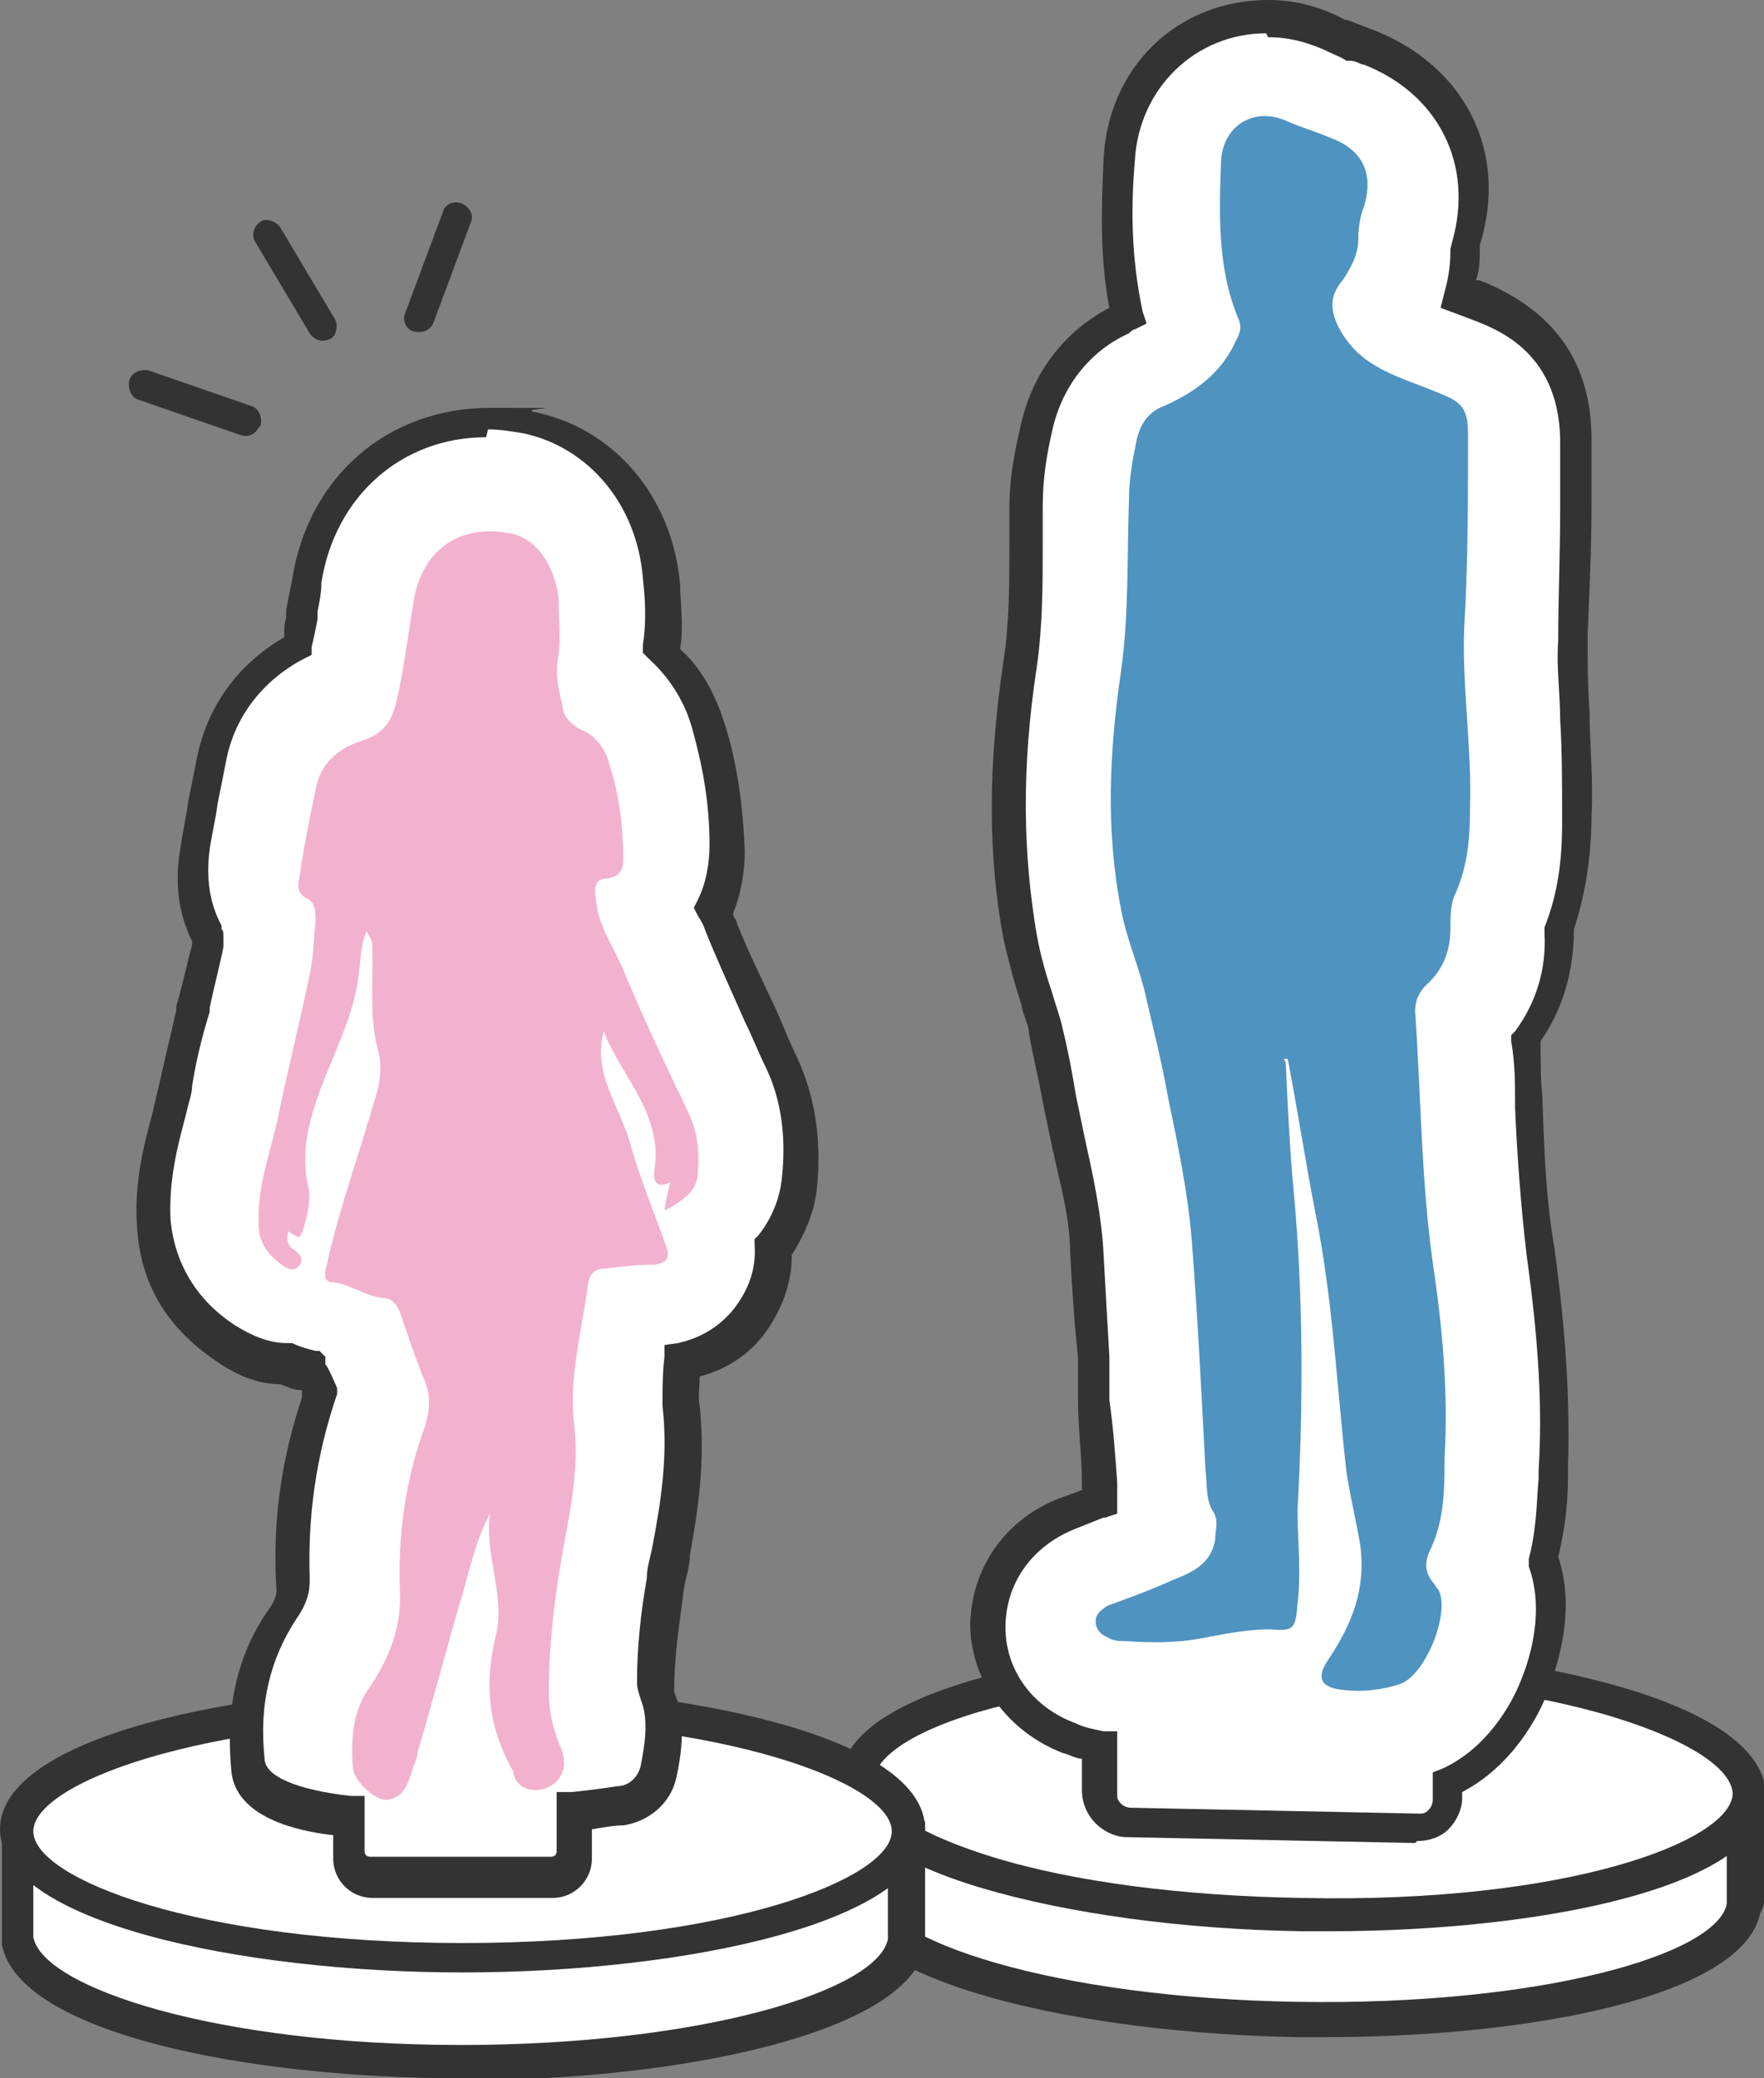 <?xml version="1.0" encoding="UTF-8"?>
<svg id="_レイヤー_2" xmlns="http://www.w3.org/2000/svg" version="1.1" viewBox="0 0 90 106">
  <rect x="0" y="0" width="90" height="106" fill="#808080" stroke="none"/>
  <!-- Generator: Adobe Illustrator 29.7.1, SVG Export Plug-In . SVG Version: 2.1.1 Build 8)  -->
  <defs>
    <style>
      .st0 {
        fill: #fff;
      }

      .st1 {
        fill: #f2b2ce;
      }

      .st2 {
        fill: #333;
      }

      .st3 {
        fill: #4f93c0;
      }
    </style>
  </defs>
  <g id="_レイヤー_1-2">
    <g>
      <g>
        <path class="st2" d="M13.2,21.8c-.2.4-.6.5-.9.4l-5.2-1.8c-.4-.1-.6-.6-.5-1,.1-.4.6-.6,1-.5l5.2,1.8c.4.1.6.6.5,1,0,0,0,0,0,0h0Z"/>
        <path class="st2" d="M17.1,17c0,.1-.2.3-.3.3-.4.2-.8,0-1-.3l-2.8-4.7c-.2-.4,0-.8.3-1s.8,0,1,.3l2.8,4.7c.1.2.1.5,0,.7h0Z"/>
        <path class="st2" d="M22.1,16.5c-.2.4-.6.5-1,.4-.4-.1-.6-.6-.4-1l1.9-5.1c.1-.4.6-.6,1-.4s.6.6.4,1l-1.9,5.1s0,0,0,0h0Z"/>
      </g>
      <g>
        <g>
          <g>
            <path class="st0" d="M89.1,92v5c0,.1-.1.2-.1.4-.7,3.4-10.7,5.9-22.8,5.7-12.1-.2-21.9-3.1-22.5-6.5,0-.1,0-.2,0-.4v-5c0,0,45.5.8,45.5.8h0Z"/>
            <path class="st2" d="M67.6,103.9c-.5,0-.9,0-1.4,0-11-.2-22.6-2.7-23.4-7.2,0-.2,0-.4,0-.5v-5.8c0,0,47.2.8,47.2.8v5.8c0,.2-.1.4-.2.6-.9,4.2-11.6,6.3-22.2,6.3h0ZM44.5,92v4.1c0,0,0,.1,0,.2.5,2.7,9.3,5.6,21.7,5.8,12.4.2,21.4-2.4,21.9-5,0,0,0-.2,0-.2v-4.1c0,0-43.7-.8-43.7-.8h0Z"/>
          </g>
          <g>
            <ellipse class="st0" cx="66.4" cy="91.2" rx="6.5" ry="22.7" transform="translate(-25.9 156) rotate(-89)"/>
            <path class="st2" d="M67.7,98.5c-.4,0-.9,0-1.3,0-6.1-.1-11.9-.9-16.3-2.2-4.7-1.4-7.2-3.3-7.2-5.5s2.6-4,7.4-5.3c4.4-1.2,10.2-1.7,16.3-1.6,6.1.1,11.9.9,16.3,2.2,4.7,1.4,7.2,3.3,7.2,5.5h-.8.8c0,4.6-11.3,6.9-22.3,6.9h0ZM65.1,85.5c-5.5,0-10.5.6-14.4,1.6-4.5,1.2-6.1,2.7-6.1,3.7,0,1,1.5,2.5,6,3.9,4.2,1.3,9.8,2,15.8,2.1,13.6.3,21.9-2.9,22-5.3,0-1-1.5-2.5-6-3.9-4.2-1.3-9.8-2-15.8-2.1-.5,0-.9,0-1.4,0h0Z"/>
          </g>
          <g>
            <path class="st0" d="M80.4,41.6h0c0,1.7-.2,3.6-.9,5.7,0,2-.5,3.9-1.7,5.6,0,1.1.1,2.3.2,3.4.1,2.6.2,5.1.6,7.5.6,4.4.8,7.7.7,11v.4c0,1.2-.1,2.7-.5,4.3.9,2.5.2,5.1-.4,6.5-.6,1.4-1.9,3.9-4.4,5v.8c0,.8-.7,1.5-1.5,1.5l-14.7-.3c-.8,0-1.5-.7-1.5-1.5v-2.3c-.5,0-1-.2-1.5-.4-2.5-1-4.1-3.1-4.1-5.7,0-2.6,1.5-4.8,4-5.8l1.4-.5c0,0,.1,0,.2,0,0-.3,0-.5,0-.7s0-.2,0-.3c-.1-2.1-.2-4.3-.4-6.4,0-1.8-.2-3.5-.3-5.3,0-1.7-.5-3.5-.9-5.4l-.5-2.4c-.2-1.2-.5-2.3-.7-3.5,0-.5-.3-1-.5-1.6-.3-.9-.6-1.9-.8-3.1-.8-4.2-.8-8.6,0-14,.3-1.9.3-4,.3-6.1,0-.6,0-1.2,0-1.9,0-1.6.3-2.9.6-4.1.5-2.5,2.1-4.5,4.4-5.5,0,0,.2,0,.2,0-.7-2.8-.6-5.5-.4-7.9.3-4.2,3.6-7.3,7.7-7.3,1.2,0,2.4.3,3.5.9.2,0,.5.2.8.3.2,0,.5.2.8.3,4.3,1.6,6.3,5.7,5,10,0,0,0,.2,0,.3,0,.9-.2,1.6-.4,2.3l.9.3c1.3.5,5.2,1.9,5.1,7.3v2.5c0,2.4,0,4.9-.2,7.4,0,1.2,0,2.6.1,3.9.1,1.6.2,3.4.1,5.2h0Z"/>
            <path class="st2" d="M72.2,94h0l-14.7-.3c-.6,0-1.2-.3-1.6-.7-.4-.4-.7-1-.7-1.7v-1.6c-.3,0-.6-.2-1-.3-2.8-1.1-4.6-3.6-4.7-6.4,0-2.9,1.7-5.5,4.6-6.6l1.1-.4h0v-.3h0c0-1.5-.2-2.9-.2-4.3v-2.2c-.2-1.8-.3-3.5-.4-5.3,0-1.7-.5-3.5-.9-5.3l-.5-2.4c-.2-1.2-.5-2.3-.7-3.5,0-.4-.3-.9-.4-1.5h0c-.3-.9-.6-2-.9-3.3-.8-4.3-.8-8.8,0-14.2.3-1.9.3-4,.3-6v-.6c0-.4,0-.8,0-1.2,0-1.6.3-3,.6-4.3.6-2.6,2.2-4.7,4.5-5.9-.5-2.6-.4-5.1-.3-7.5C56.5,3.4,60.1,0,64.7,0c1.3,0,2.6.3,3.9,1,.1,0,.4.1.6.2h0c.3.1.5.2.8.3,4.7,1.8,7,6.2,5.5,11,0,0,0,.1,0,.2,0,.5,0,1.1-.2,1.6h.2c3.8,1.5,5.7,4.2,5.7,8.1v3.3c0,2.2-.1,4.4-.2,6.7,0,1.2,0,2.6.1,3.9,0,1.6.2,3.4.1,5.3h0c0,1.6-.2,3.7-.9,5.8,0,2-.5,4-1.7,5.7,0,1,0,2,.1,2.9v.2c.1,2.9.2,5.1.6,7.4.6,4.4.8,7.8.7,11.2v.4c0,1.2-.1,2.6-.5,4.2.9,2.7,0,5.4-.5,6.8s-1.9,3.9-4.4,5.2v.3c0,.6-.3,1.2-.7,1.6-.4.4-1,.6-1.6.6h0ZM64.6,1.7c-3.6,0-6.5,2.8-6.7,6.5-.2,2.3-.2,4.9.4,7.7l.2.6-.6.3c-.1,0-.2.1-.3.2-2,.9-3.4,2.7-3.9,4.9-.3,1.3-.5,2.5-.5,4,0,.4,0,.8,0,1.2v.6c0,2.1,0,4.2-.3,6.3-.8,5.2-.7,9.6,0,13.7.2,1.1.5,2.1.8,3h0c.2.7.4,1.2.5,1.7.3,1.2.5,2.3.7,3.5l.5,2.4c.4,1.8.8,3.7.9,5.6.1,1.8.2,3.5.3,5.3v2.2c.2,1.4.3,2.8.4,4.2v.3c0,.2,0,.4,0,.7v.6s-.6.2-.6.2c0,0,0,0-.1,0l-1.5.6c-2.2.9-3.5,2.8-3.5,5,0,2.2,1.4,4.1,3.6,4.9.4.2.9.3,1.4.4h.7c0,.1,0,3.2,0,3.2,0,.2,0,.3.2.5.1.1.3.2.5.2l14.7.3c.2,0,.3,0,.5-.2.1-.1.2-.3.2-.5v-1.4s.5-.2.5-.2c2.2-1,3.5-3.2,4-4.5.5-1.2,1.2-3.6.4-5.8v-.2c0,0,0-.2,0-.2.4-1.5.4-2.9.5-4.1v-.4c.2-3.2,0-6.6-.6-10.9-.3-2.5-.5-5.2-.6-7.6v-.2c0-1,0-2.1-.2-3.2v-.3s.2-.2.2-.2c1.1-1.5,1.6-3.2,1.5-5v-.3c.8-2,.9-3.9.9-5.4h0c0-1.9,0-3.6-.1-5.2,0-1.3-.2-2.7-.1-4,0-2.2.1-4.5.1-6.6v-3.3c.1-4.8-3.2-6-4.5-6.5l-1.6-.6.2-.8c.2-.7.3-1.4.3-2v-.2c0,0,.1-.4.1-.4,1.1-3.9-.7-7.5-4.5-9-.2,0-.4-.2-.7-.2h-.2c-.3-.2-.6-.3-.8-.4-1-.5-2.1-.8-3.1-.8h-.1,0Z"/>
          </g>
          <path class="st3" d="M65.6,54.2c.1,2.2.2,4.4.4,6.5.5,5.4.5,10.9.2,16.3,0,1.6.2,3.2,0,4.8-.1,1.3-.2,1.4-1.4,1.3-1.1,0-2.1.2-3.2.4-1.4.3-2.8.3-4.2.2-.3,0-.6,0-.9-.2-.3-.1-.6-.4-.6-.8s.3-.6.6-.8c1.1-.4,2.2-.8,3.3-1.3,1-.4,2-.8,2.2-2.1,0-.5.2-.9-.1-1.4-.4-.6-.3-1.4-.4-2.2-.2-3.9-.4-7.8-.7-11.7-.2-2.4-.7-4.8-1.2-7.2-.3-1.7-.7-3.3-1.1-5-.3-1.5-1-3-1.3-4.6-.8-4.1-.6-8.1,0-12.2.4-2.9.3-5.8.4-8.7,0-1.1.2-2.1.4-3.1.2-.8.6-1.4,1.4-1.7,1.6-.7,2.9-1.7,3.6-3.2.2-.4.4-.7.2-1.2-1.1-2.6-1-5.4-.9-8.1.1-1.8,1.7-2.8,3.4-2,.7.3,1.4.5,2.1.8,1.7.6,2.3,1.8,1.8,3.5-.2.5-.3,1.1-.3,1.7,0,.8-.4,1.5-.8,2.1-.6.7-.7,1.4-.2,2.4,1.1,2.1,3.1,2.5,5,3.3,1.3.5,1.6.8,1.6,2.2,0,3.3,0,6.6-.2,9.9-.1,3,.4,6.1.3,9.1,0,1.5-.1,3-.8,4.5-.2.5-.2,1.1-.2,1.7,0,1.1-.4,2.1-1.2,2.8-.4.4-.6.8-.6,1.4.3,4.2.3,8.5.9,12.8.5,3.3.8,6.7.6,10,0,1.6,0,3.2-.8,4.8-.2.5-.2,1,.2,1.5.1.1.2.3.3.4.6,1.2-.7,4.4-2,4.8-.9.3-1.9.4-2.8.3-1.2-.1-1.5-.6-.8-1.6,1.2-1.8,1.9-3.6,1.6-5.8-.2-1.2-.5-2.4-.7-3.7-.5-4.4-.7-8.9-1.6-13.3-.5-2.6-.9-5.2-1.4-7.8h-.2,0Z"/>
        </g>
        <g>
          <g>
            <path class="st0" d="M46.3,93.7v5c0,.1,0,.2,0,.4-.7,3.4-10.6,6.1-22.7,6.1s-22-2.7-22.7-6.1c0-.1,0-.2,0-.4v-5h45.4Z"/>
            <path class="st2" d="M23.6,106c-11,0-22.6-2.3-23.5-6.8,0-.2,0-.3,0-.5v-5.8h47.1v5.8c0,.2,0,.4,0,.6-.9,4.4-12.5,6.8-23.5,6.8h0ZM1.7,94.5v4.1c0,0,0,.1,0,.2.5,2.6,9.4,5.5,21.8,5.5s21.3-2.8,21.8-5.4c0,0,0-.2,0-.2v-4.1H1.7Z"/>
          </g>
          <g>
            <path class="st0" d="M38.2,92.9H8.9c3.9-.9,9.1-1.5,14.6-1.5s10.7.6,14.6,1.5h0Z"/>
            <path class="st2" d="M45.2,93.8H1.9l6.8-1.6c4.1-1,9.4-1.5,14.8-1.5s10.7.5,14.8,1.5l6.8,1.6h0Z"/>
          </g>
          <g>
            <ellipse class="st0" cx="23.6" cy="93.3" rx="22.7" ry="6.5"/>
            <path class="st2" d="M23.6,100.6c-11.4,0-23.6-2.6-23.6-7.3s12.1-7.3,23.6-7.3,23.6,2.6,23.6,7.3-12.1,7.3-23.6,7.3ZM23.6,87.7c-13.5,0-21.9,3.3-21.9,5.7s8.3,5.7,21.9,5.7,21.9-3.3,21.9-5.7-8.3-5.7-21.9-5.7Z"/>
          </g>
          <g>
            <path class="st0" d="M40.8,60.3c-.1,1.3-.6,2.4-1.3,3.4,0,1.6-.5,2.7-1,3.4-.5.8-1.6,2-3.7,2.4-.1.9-.2,1.6-.1,2.3.3,2.7-.1,5.2-.5,7.4,0,.6-.2,1.1-.3,1.7-.2,1.7-.5,3.5-.5,5.2,0,.1,0,.3.2.6.5,1.2.3,2.7,0,3.9-.2.9-1,1.6-2,1.7-.6,0-1.4.2-2.4.2v2.2c0,.6-.5,1.2-1.2,1.2h-9.2c-.6,0-1.2-.5-1.2-1.2v-2c-2.9-.3-5.1-1.1-5.2-2.7-.3-3,.3-5.5,1.8-7.6.5-.8.6-1.3.6-1.6-.2-3.2.3-6.4,1.3-9.7-.1-.3-.3-.7-.4-1.1h0c-.5-.1-1-.3-1.4-.4-1.1,0-2.1-.4-3.1-1-2.2-1.5-3.5-3.6-3.7-6.1-.2-2.3.4-4.2.8-5.7.1-.5.2-.9.3-1.3.3-1.3.6-2.6.9-3.9.3-1.1.5-2.2.8-3.3,0-.1,0-.3,0-.5-.6-1-1-2.5-.7-4.4.2-1,.4-2.1.5-3.1l.2-1.2c.5-2.7,2.1-4.8,4.4-6,0-.5.2-1.1.2-1.7,0-.6.1-1.1.2-1.7.8-4.8,4.5-8.1,9.2-8.1s1.3,0,2,.2c3.7.7,6.5,4,6.8,8.1,0,1,.2,2.2,0,3.6,1,.8,1.9,2.1,2.4,3.8.6,1.9.9,3.8,1,6.2,0,1.2-.2,2.2-.7,3.2.1.3.3.5.4.8.6,1.5,1.3,3,2.1,4.5.4.8.7,1.6,1.1,2.4.8,1.8,1.2,3.8.9,5.9h0Z"/>
            <path class="st2" d="M28.2,96.8h-9.2c-1.1,0-2-.9-2-2v-1.2c-1.8-.2-5-.9-5.2-3.3-.3-3.2.3-5.9,1.9-8.2.5-.7.4-1,.4-1.1-.2-3.2.2-6.4,1.3-9.7v-.4c-.5,0-.8-.2-1.1-.3-1.2,0-2.3-.5-3.3-1.2-2.5-1.7-3.8-3.9-4-6.7-.2-2.4.4-4.5.8-6,.1-.5.2-.9.3-1.3.3-1.3.6-2.6.9-3.9v-.2c.3-1,.5-2,.8-3.1,0,0,0-.1,0-.2-.7-1.4-.9-3-.6-4.7.1-.8.3-1.6.4-2.4l.4-2c.5-2.8,2.1-5,4.5-6.4,0-.3,0-.7.1-1v-.4c.1-.5.2-1,.3-1.5.8-5.3,4.9-8.8,10.1-8.8s1.5,0,2.2.2c4.1.8,7.1,4.3,7.5,8.8,0,.9.2,2.1,0,3.3,1.1,1,1.8,2.3,2.3,3.9.6,1.9.9,4,1,6.4,0,1.1-.2,2.2-.6,3.2,0,.2.2.3.2.5.6,1.5,1.3,2.9,2,4.4h0c.4.9.7,1.7,1.1,2.5.9,2,1.2,4.1,1,6.4-.1,1.3-.6,2.5-1.3,3.6,0,1.6-.6,2.8-1.1,3.6-.5.8-1.6,2.1-3.6,2.6,0,.5-.1,1.1,0,1.5.3,2.9-.1,5.4-.5,7.6,0,.6-.2,1.1-.3,1.7-.2,1.6-.5,3.4-.5,5.1h0s0,0,0,.2c.5,1.2.5,2.6.1,4.4-.3,1.3-1.4,2.2-2.7,2.4-.5,0-1,.1-1.6.2v1.5c0,1.1-.9,2-2,2h0ZM24.8,22.3c-4.3,0-7.7,3-8.4,7.4,0,.5-.1,1-.2,1.5v.4c-.1.5-.2,1-.3,1.4v.4c0,0-.4.2-.4.2-2.1,1.1-3.6,3-4,5.4l-.4,2c-.1.8-.3,1.6-.4,2.3-.2,1.5,0,2.8.6,3.9v.2c.1,0,.1.3.1.3,0,.2,0,.4,0,.6-.2,1-.5,2.1-.7,3.1v.2c-.4,1.3-.7,2.5-.9,3.8,0,.4-.2.9-.3,1.4-.4,1.5-.9,3.3-.8,5.4.2,2.2,1.3,4.1,3.3,5.4.8.5,1.7.9,2.6.9h.3c.4.2.8.3,1.2.4h.2s.3.3.3.3v.4c.1,0,.6,1.2.6,1.2v.3c-1.1,3.2-1.5,6.3-1.4,9.4,0,.5,0,1.1-.7,2.1-1.3,2-1.9,4.3-1.6,7.1,0,.9,1.7,1.6,4.4,1.9h.7v2.8c0,.2.1.3.3.3h9.2c.2,0,.3-.1.3-.3v-3h.8c.9-.1,1.7-.2,2.3-.3.6,0,1.1-.5,1.2-1.1.2-1,.4-2.3,0-3.3-.1-.3-.2-.6-.2-.9,0-1.8.2-3.6.5-5.3,0-.6.2-1.1.3-1.7.4-2.1.8-4.5.5-7.1,0-.8,0-1.7.1-2.5v-.6c0,0,.7-.1.7-.1,1.8-.4,2.7-1.5,3.1-2.1.4-.6.9-1.6.8-2.9v-.3l.2-.2c.7-.9,1.1-1.9,1.2-3h0c.2-1.9,0-3.8-.8-5.5-.4-.8-.7-1.6-1.1-2.4h0c-.7-1.6-1.4-3.1-2-4.6-.1-.3-.2-.5-.4-.8l-.2-.4.2-.4c.4-.8.6-1.8.6-2.8,0-2.3-.4-4.2-.9-6-.4-1.4-1.2-2.6-2.2-3.5l-.3-.3v-.4c.2-1.3.1-2.5,0-3.4-.3-3.8-2.8-6.7-6.1-7.4-.6-.1-1.2-.2-1.8-.2h0Z"/>
          </g>
          <path class="st1" d="M33.9,61.7c.1-.6.2-1,.3-1.4-.8.4-.9-.2-.8-.7.4-2.8-1.7-4.7-2.6-7-.6,2.2.9,3.9,1.4,5.9.5,1.7,1.2,3.4,1.8,5.1.2.6,0,.8-.6.9-.8,0-1.7.1-2.5.2-.5,0-.8.2-.9.8-.3,2.4-1,4.7-.7,7.2.3,2.6-.4,5.1-.8,7.7-.3,2-.5,3.9-.5,5.9,0,.9.2,1.9.6,2.8.5,1.1-.1,2.1-1.2,2.2-.6,0-1-.2-1.2-.8,0-.1,0-.2-.1-.3-1.2-2.2-1.4-4.3-.8-6.8.5-2-.6-4.1-.3-6.2-.7,1.3-1,2.7-1.4,4.1-.8,2.7-1.5,5.4-2.3,8.1,0,.3-.2.6-.3,1-.2.6-.4,1.3-1.3,1.4-.6,0-1.7-1-1.7-1.7-.1-1.5,0-2.9.9-4.1,1-1.5,1.6-3.1,1.5-4.9-.1-2.9.3-5.7,1.3-8.4.2-.7.3-1.4,0-2.2-.5-1.2-.9-2.4-1.3-3.6-.2-.4-.4-.7-.9-.7-.9-.1-1.6-.7-2.5-.8-.6,0-.4-.6-.3-1,.5-2.3,1.3-4.6,2-6.9,0-.2.2-.5.2-.7.3-1,.7-1.9.4-3.2-.4-1.4-.3-2.9-.3-4.4s0-1.1-.3-1.7c-.3.7-.3,1.5-.4,2.2-.2,1.8-1,3.5-1.7,5.2-.7,1.8-1.3,3.6-.9,5.5.2.7,0,1.5-.2,2.2-.2.6-.2.6-.8.2-.1.5,0,.8.4,1,.2.2.4.4.2.7-.2.3-.5.3-.8.1-.7-.5-1.3-1.1-1.3-2.1-.1-2,.6-3.7,1-5.6.5-2.4,1.1-4.8,1.6-7.2.2-.9.2-1.8.3-2.7,0-.5,0-1-.5-1.2-.5-.3-.4-.7-.3-1.2.2-1.4.5-2.9.8-4.3.2-1.3,1.1-2.1,2.3-2.5,1-.3,1.5-.8,1.8-1.9.4-1.7.6-3.4.9-5.2.4-2.6,2.3-4,4.9-3.5,1.3.2,2.3,1.6,2.5,3.3,0,1,.1,2,0,2.9-.2.9,0,1.8.2,2.6,0,.5.4.9.9,1.2.8.3,1.3,1,1.5,1.8.5,1.6.7,3.2.7,4.8,0,.6-.2.9-.8,1-.6,0-.7.4-.6,1,.1,1.5,1,2.6,1.5,3.9,1,2.4,2.1,4.7,3.2,7,.5,1,.6,2.1.5,3.1,0,.9-.7,1.4-1.6,1.9h0Z"/>
        </g>
      </g>
    </g>
  </g>
</svg>